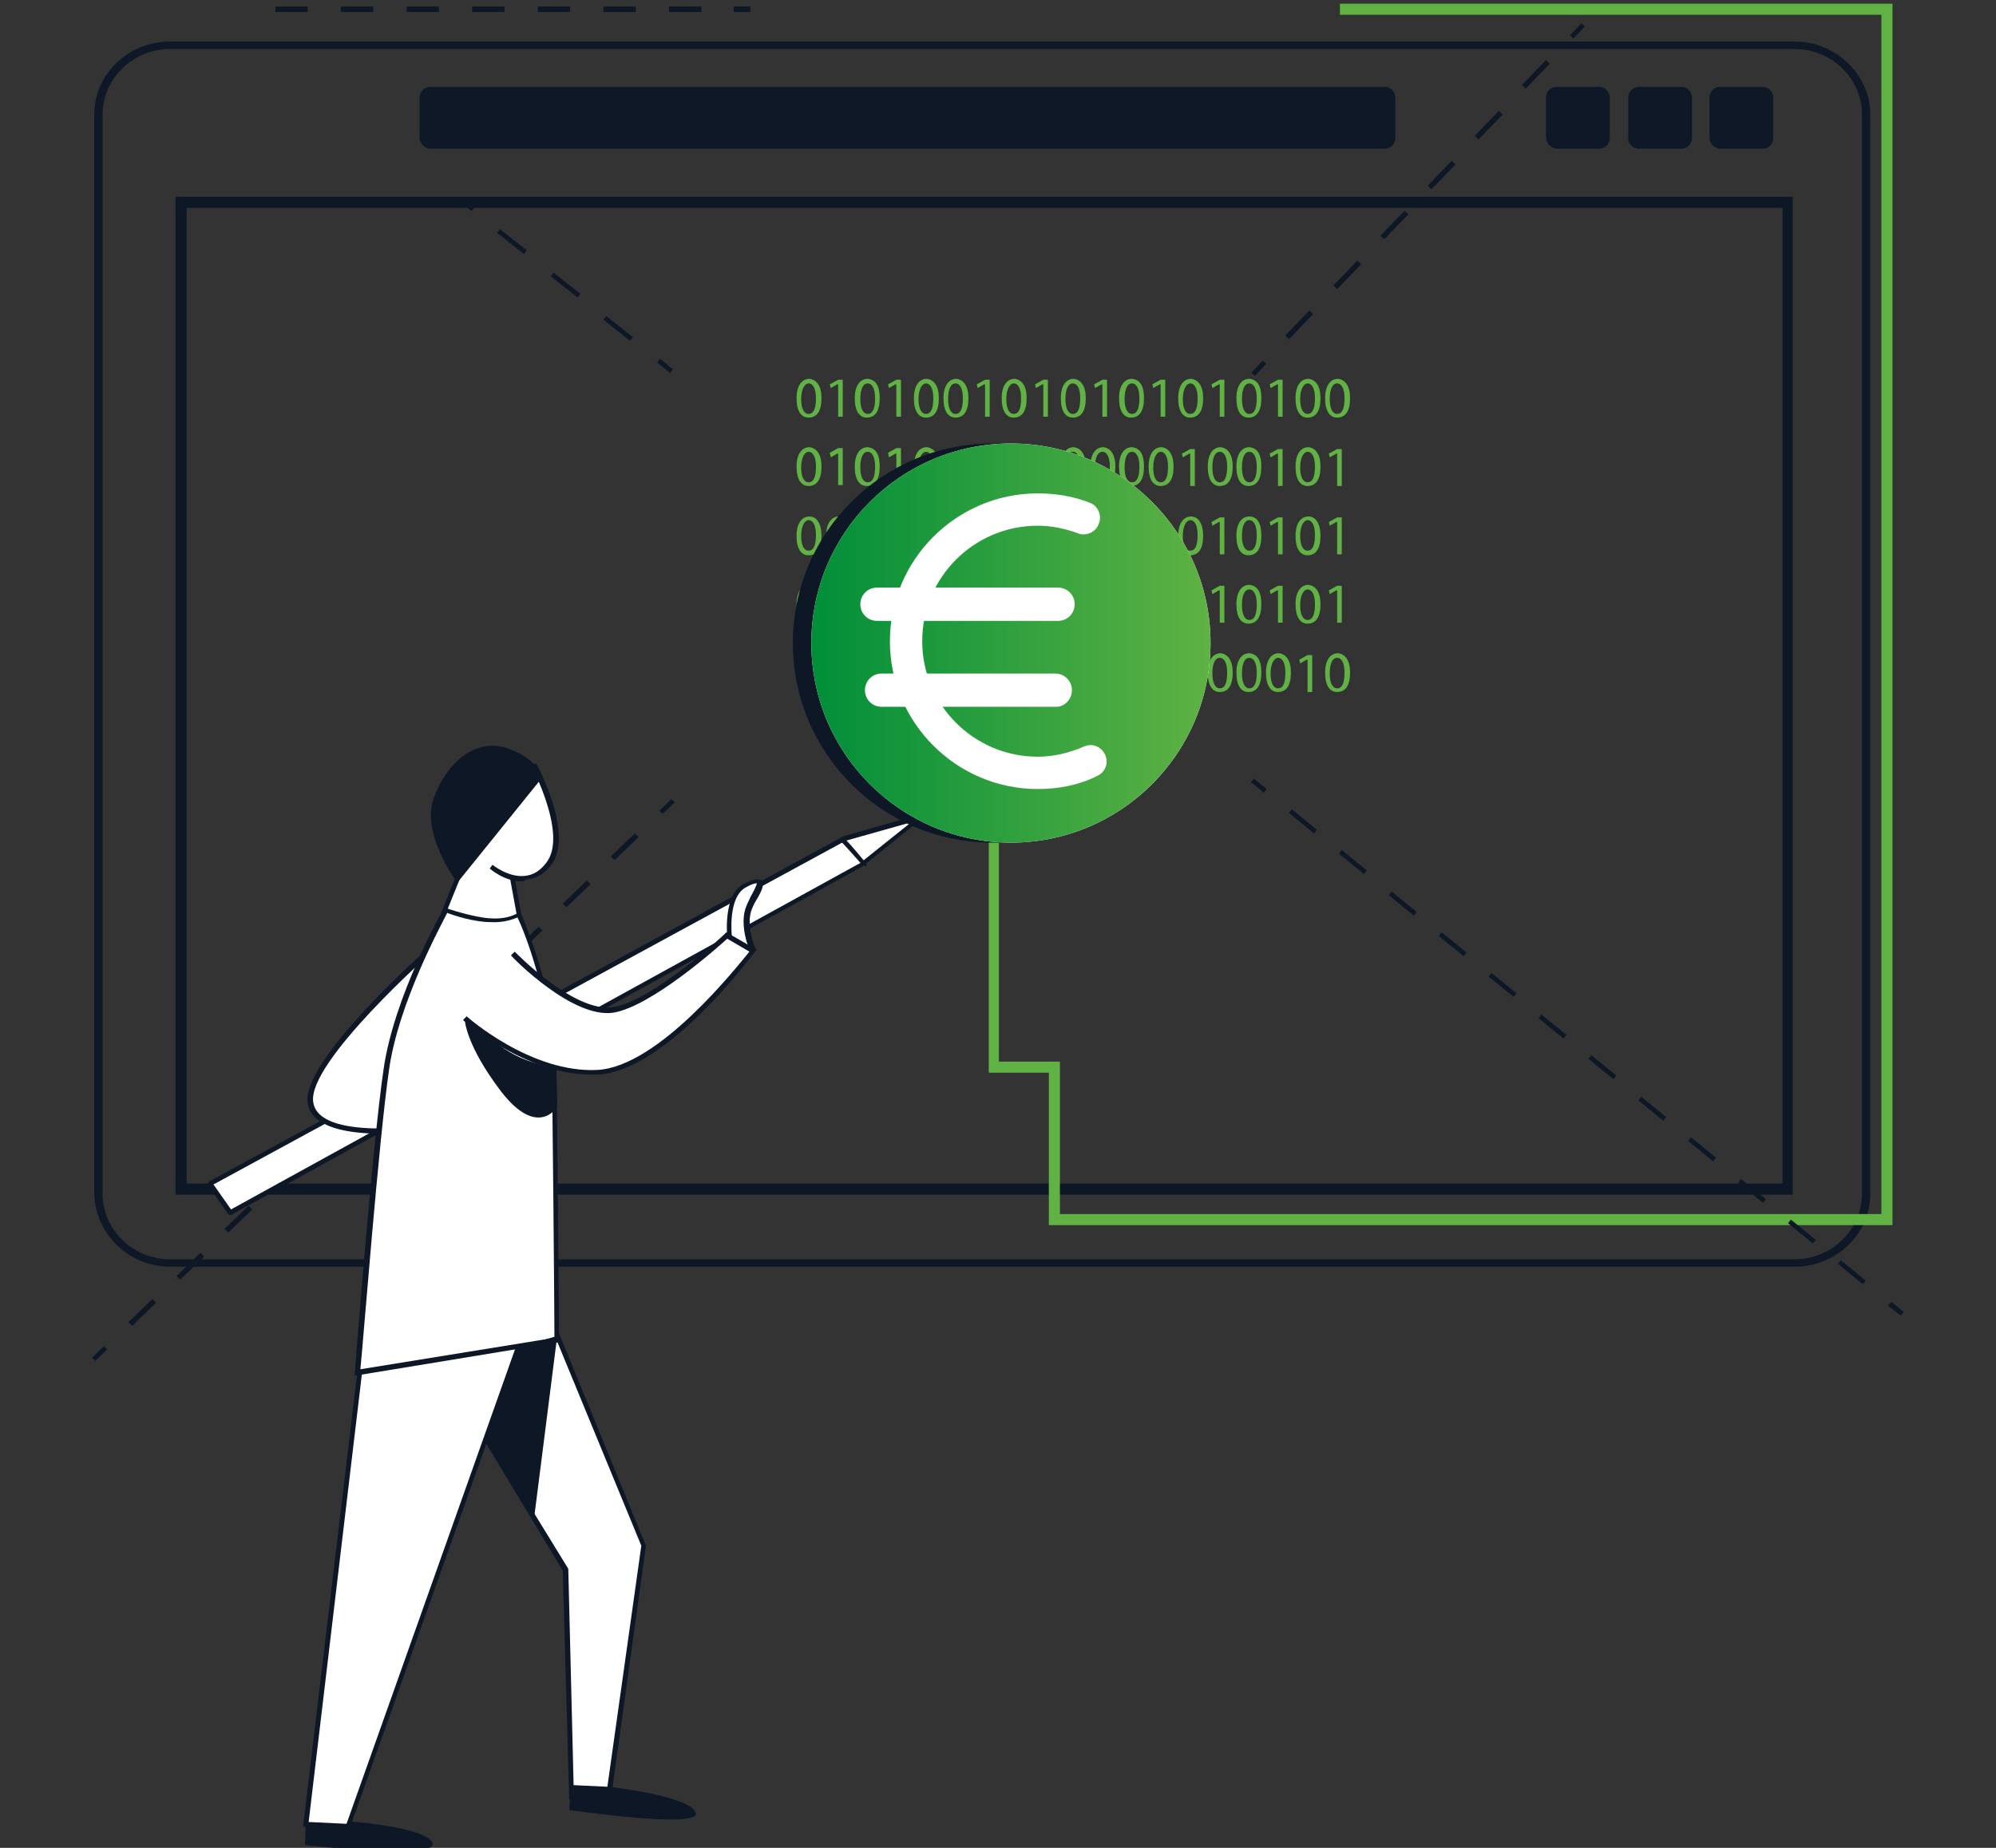 <?xml version="1.0" encoding="utf-8"?>
<!-- Generator: Adobe Illustrator 25.2.3, SVG Export Plug-In . SVG Version: 6.00 Build 0)  -->
<svg version="1.1" id="Warstwa_1" xmlns="http://www.w3.org/2000/svg" xmlns:xlink="http://www.w3.org/1999/xlink" x="0px" y="0px"
	 viewBox="0 0 216 200" style="enable-background:new 0 0 216 200;" xml:space="preserve">
<rect x="0" y="0" width="216" height="200" fill="#333333" stroke="none"/>
<style type="text/css">
	.st0{fill:#0D1726;}
	.st1{fill:none;}
	.st2{fill:#0E1826;}
	.st3{fill:#5FB243;}
	.st4{fill:#FFFFFF;}
	.st5{fill:#0D1726;stroke:#FFFFFF;stroke-width:1.25;stroke-miterlimit:10;}
	.st6{fill:url(#SVGID_1_);}
</style>
<g>
	
		<rect x="9.9" y="146.2" transform="matrix(0.72 -0.694 0.694 0.72 -98.629 48.545)" class="st0" width="1.8" height="0.5"/>
	<path class="st0" d="M14.3,143.5l-0.4-0.4l2.6-2.5l0.4,0.4L14.3,143.5z M19.5,138.5l-0.4-0.4l2.6-2.5l0.4,0.4L19.5,138.5z
		 M24.7,133.4l-0.4-0.4l2.6-2.5l0.4,0.4L24.7,133.4z M29.9,128.4l-0.4-0.4l2.6-2.5l0.4,0.4L29.9,128.4z M35.2,123.4l-0.4-0.4
		l2.6-2.5l0.4,0.4L35.2,123.4z M40.4,118.3l-0.4-0.4l2.6-2.5l0.4,0.4L40.4,118.3z M45.6,113.3l-0.4-0.4l2.6-2.5l0.4,0.4L45.6,113.3z
		 M50.9,108.2l-0.4-0.4l2.6-2.5l0.4,0.4L50.9,108.2z M56.1,103.2l-0.4-0.4l2.6-2.5l0.4,0.4L56.1,103.2z M61.3,98.2l-0.4-0.4l2.6-2.5
		l0.4,0.4L61.3,98.2z M66.5,93.1l-0.4-0.4l2.6-2.5l0.4,0.4L66.5,93.1z"/>
	<rect x="71.3" y="87" transform="matrix(0.72 -0.694 0.694 0.72 -40.349 74.579)" class="st0" width="1.8" height="0.5"/>
</g>
<g>
	<rect x="169.8" y="3.1" transform="matrix(0.687 -0.727 0.727 0.687 51.002 125.142)" class="st0" width="1.8" height="0.5"/>
	<path class="st0" d="M139.5,36.7l-0.4-0.4l2.6-2.7l0.4,0.4L139.5,36.7z M144.7,31.3l-0.4-0.4l2.6-2.7l0.4,0.4L144.7,31.3z
		 M149.8,25.9l-0.4-0.4l2.6-2.7l0.4,0.4L149.8,25.9z M154.9,20.5l-0.4-0.4l2.6-2.7l0.4,0.4L154.9,20.5z M160,15.1l-0.4-0.4l2.6-2.7
		l0.4,0.4L160,15.1z M165.1,9.6l-0.4-0.4l2.6-2.7l0.4,0.4L165.1,9.6z"/>
	<rect x="135.3" y="39.6" transform="matrix(0.687 -0.727 0.727 0.687 13.68 111.502)" class="st0" width="1.8" height="0.5"/>
</g>
<g>
	<g>
		<path class="st1" d="M18.3,136.7h176c4.2,0,7.6-3.4,7.6-7.6V12.5c0-4.2-3.4-7.6-7.6-7.6h-176c-4.2,0-7.6,3.4-7.6,7.6v116.6
			C10.7,133.3,14.1,136.7,18.3,136.7z"/>
		<path class="st2" d="M18.4,137.1h175.8c4.5,0,8.2-3.5,8.2-7.9V12.4c0-4.3-3.7-7.9-8.2-7.9H18.4c-4.5,0-8.2,3.5-8.2,7.9v116.8
			C10.3,133.5,13.9,137.1,18.4,137.1z M194.2,5.3c4,0,7.3,3.2,7.3,7.1v116.8c0,3.9-3.3,7.1-7.3,7.1H18.4c-4,0-7.3-3.2-7.3-7.1V12.4
			c0-3.9,3.3-7.1,7.3-7.1H194.2z"/>
	</g>
	<path class="st2" d="M186.2,16.1h4.5c0.7,0,1.2-0.5,1.2-1.2v-4.3c0-0.7-0.5-1.2-1.2-1.2h-4.5c-0.7,0-1.2,0.5-1.2,1.2v4.3
		C185,15.5,185.5,16.1,186.2,16.1z"/>
	<path class="st2" d="M177.4,16.1h4.5c0.7,0,1.2-0.5,1.2-1.2v-4.3c0-0.7-0.5-1.2-1.2-1.2h-4.5c-0.7,0-1.2,0.5-1.2,1.2v4.3
		C176.1,15.5,176.7,16.1,177.4,16.1z"/>
	<path class="st2" d="M168.5,16.1h4.5c0.7,0,1.2-0.5,1.2-1.2v-4.3c0-0.7-0.5-1.2-1.2-1.2h-4.5c-0.7,0-1.2,0.5-1.2,1.2v4.3
		C167.3,15.5,167.9,16.1,168.5,16.1z"/>
	<path class="st2" d="M46.6,16.1h103.2c0.7,0,1.2-0.5,1.2-1.2v-4.3c0-0.7-0.5-1.2-1.2-1.2H46.6c-0.7,0-1.2,0.5-1.2,1.2v4.3
		C45.4,15.5,46,16.1,46.6,16.1z"/>
	<path class="st0" d="M194,129.3H19V21.3h175V129.3z M20.2,128.1h172.7V22.5H20.2V128.1z"/>
	<polygon class="st3" points="204.8,132.6 113.5,132.6 113.5,116.1 107,116.1 107,88.9 98.4,88.9 98.4,87.7 108.1,87.7 108.1,114.9 
		114.7,114.9 114.7,131.4 203.6,131.4 203.6,1.6 145,1.6 145,0.4 204.8,0.4 	"/>
</g>
<g>
	<g>
		<polyline class="st4" points="57.9,138.8 69.6,167.3 65.9,194.6 61.8,194.6 61.2,169.9 50.8,152.8 		"/>
		<polygon class="st0" points="66.1,194.8 61.6,194.8 60.9,170 50.6,152.9 51,152.7 61.5,169.8 61.5,169.9 62.1,194.3 65.6,194.3 
			69.4,167.3 57.7,138.9 58.2,138.7 69.9,167.3 69.9,167.3 		"/>
	</g>
	<g>
		<polygon class="st4" points="22.7,128.1 91.4,90.7 99.7,88.3 93.2,93.6 24.9,131.3 		"/>
		<path class="st0" d="M24.9,131.5c-0.1,0-0.2,0-0.2-0.1l-2.2-3.1c0-0.1-0.1-0.1,0-0.2c0-0.1,0.1-0.1,0.1-0.2l68.7-37.4l8.4-2.4
			c0.1,0,0.3,0,0.3,0.1c0.1,0.1,0,0.3-0.1,0.3l-6.6,5.3L25,131.5C25,131.5,24.9,131.5,24.9,131.5z M23.1,128.2l1.9,2.7l68.1-37.5
			l5.5-4.4l-7.1,2L23.1,128.2z"/>
	</g>
	<g>
		<path class="st4" d="M46.7,102.7c0,0-13.8,12.1-13.1,16.6c0.7,4.5,12.6,2.7,12.6,2.7"/>
		<path class="st0" d="M41.2,122.7c-3.4,0-7.5-0.6-7.9-3.3c-0.7-4.6,12.6-16.4,13.2-16.9l0.4,0.4c-0.1,0.1-13.7,12.1-13,16.4
			c0.6,4.2,12.2,2.5,12.3,2.5l0.1,0.5C46,122.3,43.8,122.7,41.2,122.7z"/>
	</g>
	<polygon class="st4" points="49.4,89.8 49.3,95.7 47.7,99.5 56.7,101.3 54.8,91.2 57.7,85.5 	"/>
	<path class="st0" d="M33.1,197l-0.1,2.7c0,0,14.4,1.6,13.8-0.2c-0.6-1.8-9.4-2.4-9.4-2.4"/>
	<g>
		<polyline class="st4" points="59.5,136.1 37.7,197.7 33.1,197.5 40.7,134.1 		"/>
		<polygon class="st0" points="37.8,198 32.8,197.7 40.4,134 40.9,134.1 33.4,197.2 37.5,197.4 59.3,136 59.8,136.1 		"/>
	</g>
	<g>
		<path class="st4" d="M57.7,82.8c0,0,4.2,7.6,1.6,10.8s-6.2,0.2-6.2,0.2"/>
		<path class="st0" d="M56.5,95.4c-1.9,0-3.4-1.3-3.5-1.4l0.3-0.4c0,0,1.7,1.4,3.5,1.2c0.9-0.1,1.6-0.5,2.3-1.4
			c2.4-3-1.6-10.5-1.6-10.5l0.5-0.3c0.2,0.3,4.2,7.8,1.6,11.1c-0.7,0.9-1.6,1.4-2.7,1.5C56.7,95.4,56.6,95.4,56.5,95.4z"/>
	</g>
	<g>
		<path class="st4" d="M56.2,99c0,0,3.6,7.8,3.8,16.3c0.1,3.4,0.3,29.8,0.3,29.8l-21.6,3.5c0,0,1.9-24.6,3.1-32.8
			c1.1-7.9,6.4-17.3,6.4-17.3s2.9,1,4.9,1.1S56.2,99,56.2,99l-0.8-3.9"/>
		<path class="st0" d="M38.4,148.9l0-0.3c0-0.2,1.9-24.7,3.1-32.8c1.1-7.9,6.4-17.3,6.5-17.4l0.1-0.2l0.2,0.1c0,0,2.9,1,4.8,1.1
			c1.5,0.1,2.4-0.3,2.8-0.5l-0.7-3.8l0.5-0.1l0.7,3.9c0.2,0.5,3.6,8.2,3.8,16.4c0.1,3.4,0.3,29.5,0.3,29.8l0,0.2l-0.2,0L38.4,148.9z
			 M48.4,98.8c-0.7,1.4-5.3,9.8-6.3,17c-1.1,7.5-2.8,29.5-3.1,32.4l21-3.4c0-2.6-0.2-26.3-0.3-29.6c-0.2-7.5-3-14.5-3.7-15.9
			c-0.5,0.2-1.5,0.6-3,0.5C51.4,99.8,49.1,99.1,48.4,98.8z"/>
	</g>
	<path class="st0" d="M49.4,95.4c0,0-3.8-5.1-2.5-8.9s4.6-6.9,8.3-5.4c3.7,1.4,3.2,3.4,3.2,3.4l-8.8,10.9"/>
	
		<rect x="46.3" y="96.2" transform="matrix(0.375 -0.927 0.927 0.375 -58.841 105.734)" class="st0" width="5.2" height="0.5"/>
	<path class="st0" d="M50.3,110.4c0,0,0.1,2.7,3.9,7.7c4,5.2,6.1,1.7,6.1,1.7l-0.1-4.4c0,0-3,0.1-6.2-2.3
		C50.8,110.9,50.3,110.4,50.3,110.4z"/>
	<g>
		<path class="st4" d="M78.8,101.5c0,0-0.5-4.6,1.8-5.7c2.8-1.4,1,1,0.4,2.4c-0.9,1.9,0.4,4.8,0.4,4.8"/>
		<path class="st0" d="M81.2,103c-0.1-0.1-1.3-3-0.4-5c0.1-0.3,0.3-0.6,0.4-0.9c0.3-0.5,0.7-1.3,0.7-1.5c0,0,0,0,0,0
			c-0.1,0-0.4,0-1.1,0.4c-2.1,1-1.6,5.3-1.6,5.4l-0.5,0.1c0-0.2-0.5-4.8,1.9-5.9c1-0.5,1.5-0.5,1.8-0.3c0.4,0.4,0,1.2-0.6,2.2
			c-0.2,0.3-0.3,0.6-0.4,0.8c-0.8,1.8,0.4,4.5,0.4,4.5L81.2,103z"/>
	</g>
	<g>
		<path class="st4" d="M55.4,103.3c0,0,6.6,6.8,10.9,6.1c4.3-0.7,12.3-8,12.3-8l2.8,1.6c0,0-9.4,12.7-16.7,13.1s-14.4-5.8-14.4-5.8"
			/>
		<path class="st0" d="M63.9,116.3c-7.1,0-13.8-5.9-13.8-5.9l0.4-0.4c0.1,0.1,7,6.2,14.2,5.8c6.6-0.4,15-11.1,16.4-12.8l-2.4-1.4
			c-1.1,1-8.2,7.3-12.3,8c-4.4,0.7-10.9-5.9-11.1-6.2l0.4-0.4c0.1,0.1,6.5,6.7,10.7,6c4.2-0.7,12.1-7.9,12.1-8l0.1-0.1l3.3,1.9
			l-0.2,0.2c-0.4,0.5-9.5,12.8-16.9,13.3C64.4,116.3,64.2,116.3,63.9,116.3z"/>
	</g>
	<polygon class="st0" points="60.3,144.6 57.8,164.3 52.6,155.8 56.1,145.8 	"/>
	<path class="st5" d="M58.6,95"/>
	<path class="st0" d="M93.5,93.7c-0.1,0-0.2,0-0.2-0.1c-1-1.1-2.1-2.4-2.3-2.5c-0.1-0.1-0.2-0.2-0.1-0.3c0.1-0.1,0.2-0.2,0.4-0.1
		c0.2,0.1,1,1,2.4,2.7c0.1,0.1,0.1,0.3,0,0.4C93.6,93.7,93.5,93.7,93.5,93.7z"/>
	<path class="st0" d="M66,193.4c0,0,8.7,1,9.3,2.8c0.6,1.8-13.7-0.3-13.7-0.3l0.2-2.7"/>
</g>
<path class="st0" d="M81.2,1.3h-1.8V0.7h1.8V1.3z M75.9,1.3h-3.5V0.7h3.5V1.3z M68.8,1.3h-3.5V0.7h3.5V1.3z M61.7,1.3h-3.5V0.7h3.5
	V1.3z M54.6,1.3h-3.5V0.7h3.5V1.3z M47.5,1.3H44V0.7h3.5V1.3z M40.4,1.3h-3.5V0.7h3.5V1.3z M33.3,1.3h-3.5V0.7h3.5V1.3z"/>
<g>
	<path class="st3" d="M88.9,43.1c0,1.4-0.5,2.1-1.4,2.1c-0.8,0-1.3-0.7-1.3-2.1c0-1.4,0.6-2.1,1.4-2.1
		C88.4,41.1,88.9,41.8,88.9,43.1z M86.7,43.2c0,1,0.3,1.6,0.8,1.6c0.6,0,0.8-0.7,0.8-1.7c0-1-0.3-1.6-0.8-1.6
		C87.1,41.5,86.7,42.1,86.7,43.2z"/>
	<path class="st3" d="M90.6,41.6L90.6,41.6L89.9,42l-0.1-0.4l0.9-0.5h0.5v4h-0.5V41.6z"/>
	<path class="st3" d="M95.2,43.1c0,1.4-0.5,2.1-1.4,2.1c-0.8,0-1.3-0.7-1.3-2.1c0-1.4,0.6-2.1,1.4-2.1
		C94.8,41.1,95.2,41.8,95.2,43.1z M93.1,43.2c0,1,0.3,1.6,0.8,1.6c0.6,0,0.8-0.7,0.8-1.7c0-1-0.3-1.6-0.8-1.6
		C93.4,41.5,93.1,42.1,93.1,43.2z"/>
	<path class="st3" d="M96.9,41.6L96.9,41.6L96.2,42l-0.1-0.4l0.9-0.5h0.5v4h-0.5V41.6z"/>
	<path class="st3" d="M101.6,43.1c0,1.4-0.5,2.1-1.4,2.1c-0.8,0-1.3-0.7-1.3-2.1c0-1.4,0.6-2.1,1.4-2.1
		C101.1,41.1,101.6,41.8,101.6,43.1z M99.4,43.2c0,1,0.3,1.6,0.8,1.6c0.6,0,0.8-0.7,0.8-1.7c0-1-0.3-1.6-0.8-1.6
		C99.8,41.5,99.4,42.1,99.4,43.2z"/>
	<path class="st3" d="M104.8,43.1c0,1.4-0.5,2.1-1.4,2.1c-0.8,0-1.3-0.7-1.3-2.1c0-1.4,0.6-2.1,1.4-2.1
		C104.3,41.1,104.8,41.8,104.8,43.1z M102.6,43.2c0,1,0.3,1.6,0.8,1.6c0.6,0,0.8-0.7,0.8-1.7c0-1-0.3-1.6-0.8-1.6
		C102.9,41.5,102.6,42.1,102.6,43.2z"/>
	<path class="st3" d="M106.5,41.6L106.5,41.6l-0.7,0.4l-0.1-0.4l0.9-0.5h0.5v4h-0.5V41.6z"/>
	<path class="st3" d="M111.1,43.1c0,1.4-0.5,2.1-1.4,2.1c-0.8,0-1.3-0.7-1.3-2.1c0-1.4,0.6-2.1,1.4-2.1
		C110.6,41.1,111.1,41.8,111.1,43.1z M108.9,43.2c0,1,0.3,1.6,0.8,1.6c0.6,0,0.8-0.7,0.8-1.7c0-1-0.3-1.6-0.8-1.6
		C109.3,41.5,108.9,42.1,108.9,43.2z"/>
	<path class="st3" d="M112.8,41.6L112.8,41.6l-0.7,0.4l-0.1-0.4l0.9-0.5h0.5v4h-0.5V41.6z"/>
	<path class="st3" d="M117.5,43.1c0,1.4-0.5,2.1-1.4,2.1c-0.8,0-1.3-0.7-1.3-2.1c0-1.4,0.6-2.1,1.4-2.1
		C117,41.1,117.5,41.8,117.5,43.1z M115.3,43.2c0,1,0.3,1.6,0.8,1.6c0.6,0,0.8-0.7,0.8-1.7c0-1-0.3-1.6-0.8-1.6
		C115.6,41.5,115.3,42.1,115.3,43.2z"/>
	<path class="st3" d="M119.2,41.6L119.2,41.6l-0.7,0.4l-0.1-0.4l0.9-0.5h0.5v4h-0.5V41.6z"/>
	<path class="st3" d="M123.8,43.1c0,1.4-0.5,2.1-1.4,2.1c-0.8,0-1.3-0.7-1.3-2.1c0-1.4,0.6-2.1,1.4-2.1
		C123.4,41.1,123.8,41.8,123.8,43.1z M121.7,43.2c0,1,0.3,1.6,0.8,1.6c0.6,0,0.8-0.7,0.8-1.7c0-1-0.3-1.6-0.8-1.6
		C122,41.5,121.7,42.1,121.7,43.2z"/>
	<path class="st3" d="M125.5,41.6L125.5,41.6l-0.7,0.4l-0.1-0.4l0.9-0.5h0.5v4h-0.5V41.6z"/>
	<path class="st3" d="M130.2,43.1c0,1.4-0.5,2.1-1.4,2.1c-0.8,0-1.3-0.7-1.3-2.1c0-1.4,0.6-2.1,1.4-2.1
		C129.7,41.1,130.2,41.8,130.2,43.1z M128,43.2c0,1,0.3,1.6,0.8,1.6c0.6,0,0.8-0.7,0.8-1.7c0-1-0.3-1.6-0.8-1.6
		C128.4,41.5,128,42.1,128,43.2z"/>
	<path class="st3" d="M131.9,41.6L131.9,41.6l-0.7,0.4l-0.1-0.4l0.9-0.5h0.5v4h-0.5V41.6z"/>
	<path class="st3" d="M136.5,43.1c0,1.4-0.5,2.1-1.4,2.1c-0.8,0-1.3-0.7-1.3-2.1c0-1.4,0.6-2.1,1.4-2.1
		C136.1,41.1,136.5,41.8,136.5,43.1z M134.4,43.2c0,1,0.3,1.6,0.8,1.6c0.6,0,0.8-0.7,0.8-1.7c0-1-0.3-1.6-0.8-1.6
		C134.7,41.5,134.4,42.1,134.4,43.2z"/>
	<path class="st3" d="M138.2,41.6L138.2,41.6l-0.7,0.4l-0.1-0.4l0.9-0.5h0.5v4h-0.5V41.6z"/>
	<path class="st3" d="M142.9,43.1c0,1.4-0.5,2.1-1.4,2.1c-0.8,0-1.3-0.7-1.3-2.1c0-1.4,0.6-2.1,1.4-2.1
		C142.4,41.1,142.9,41.8,142.9,43.1z M140.7,43.2c0,1,0.3,1.6,0.8,1.6c0.6,0,0.8-0.7,0.8-1.7c0-1-0.3-1.6-0.8-1.6
		C141.1,41.5,140.7,42.1,140.7,43.2z"/>
	<path class="st3" d="M146.1,43.1c0,1.4-0.5,2.1-1.4,2.1c-0.8,0-1.3-0.7-1.3-2.1c0-1.4,0.6-2.1,1.4-2.1
		C145.6,41.1,146.1,41.8,146.1,43.1z M143.9,43.2c0,1,0.3,1.6,0.8,1.6c0.6,0,0.8-0.7,0.8-1.7c0-1-0.3-1.6-0.8-1.6
		C144.2,41.5,143.9,42.1,143.9,43.2z"/>
	<path class="st3" d="M88.9,50.5c0,1.4-0.5,2.1-1.4,2.1c-0.8,0-1.3-0.7-1.3-2.1c0-1.4,0.6-2.1,1.4-2.1
		C88.4,48.5,88.9,49.2,88.9,50.5z M86.7,50.6c0,1,0.3,1.6,0.8,1.6c0.6,0,0.8-0.7,0.8-1.7c0-1-0.3-1.6-0.8-1.6
		C87.1,48.9,86.7,49.5,86.7,50.6z"/>
	<path class="st3" d="M90.6,49.1L90.6,49.1l-0.7,0.4L89.8,49l0.9-0.5h0.5v4h-0.5V49.1z"/>
	<path class="st3" d="M95.2,50.5c0,1.4-0.5,2.1-1.4,2.1c-0.8,0-1.3-0.7-1.3-2.1c0-1.4,0.6-2.1,1.4-2.1
		C94.8,48.5,95.2,49.2,95.2,50.5z M93.1,50.6c0,1,0.3,1.6,0.8,1.6c0.6,0,0.8-0.7,0.8-1.7c0-1-0.3-1.6-0.8-1.6
		C93.4,48.9,93.1,49.5,93.1,50.6z"/>
	<path class="st3" d="M96.9,49.1L96.9,49.1l-0.7,0.4L96.1,49l0.9-0.5h0.5v4h-0.5V49.1z"/>
	<path class="st3" d="M101.6,50.5c0,1.4-0.5,2.1-1.4,2.1c-0.8,0-1.3-0.7-1.3-2.1c0-1.4,0.6-2.1,1.4-2.1
		C101.1,48.5,101.6,49.2,101.6,50.5z M99.4,50.6c0,1,0.3,1.6,0.8,1.6c0.6,0,0.8-0.7,0.8-1.7c0-1-0.3-1.6-0.8-1.6
		C99.8,48.9,99.4,49.5,99.4,50.6z"/>
	<path class="st3" d="M103.3,49.1L103.3,49.1l-0.7,0.4l-0.1-0.4l0.9-0.5h0.5v4h-0.5V49.1z"/>
	<path class="st3" d="M108,50.5c0,1.4-0.5,2.1-1.4,2.1c-0.8,0-1.3-0.7-1.3-2.1c0-1.4,0.6-2.1,1.4-2.1C107.5,48.5,108,49.2,108,50.5z
		 M105.8,50.6c0,1,0.3,1.6,0.8,1.6c0.6,0,0.8-0.7,0.8-1.7c0-1-0.3-1.6-0.8-1.6C106.1,48.9,105.8,49.5,105.8,50.6z"/>
	<path class="st3" d="M109.6,49.1L109.6,49.1l-0.7,0.4l-0.1-0.4l0.9-0.5h0.5v4h-0.5V49.1z"/>
	<path class="st3" d="M114.3,50.5c0,1.4-0.5,2.1-1.4,2.1c-0.8,0-1.3-0.7-1.3-2.1c0-1.4,0.6-2.1,1.4-2.1
		C113.8,48.5,114.3,49.2,114.3,50.5z M112.1,50.6c0,1,0.3,1.6,0.8,1.6c0.6,0,0.8-0.7,0.8-1.7c0-1-0.3-1.6-0.8-1.6
		C112.5,48.9,112.1,49.5,112.1,50.6z"/>
	<path class="st3" d="M117.5,50.5c0,1.4-0.5,2.1-1.4,2.1c-0.8,0-1.3-0.7-1.3-2.1c0-1.4,0.6-2.1,1.4-2.1
		C117,48.5,117.5,49.2,117.5,50.5z M115.3,50.6c0,1,0.3,1.6,0.8,1.6c0.6,0,0.8-0.7,0.8-1.7c0-1-0.3-1.6-0.8-1.6
		C115.6,48.9,115.3,49.5,115.3,50.6z"/>
	<path class="st3" d="M120.7,50.5c0,1.4-0.5,2.1-1.4,2.1c-0.8,0-1.3-0.7-1.3-2.1c0-1.4,0.6-2.1,1.4-2.1
		C120.2,48.5,120.7,49.2,120.7,50.5z M118.5,50.6c0,1,0.3,1.6,0.8,1.6c0.6,0,0.8-0.7,0.8-1.7c0-1-0.3-1.6-0.8-1.6
		C118.8,48.9,118.5,49.5,118.5,50.6z"/>
	<path class="st3" d="M123.8,50.5c0,1.4-0.5,2.1-1.4,2.1c-0.8,0-1.3-0.7-1.3-2.1c0-1.4,0.6-2.1,1.4-2.1
		C123.4,48.5,123.8,49.2,123.8,50.5z M121.7,50.6c0,1,0.3,1.6,0.8,1.6c0.6,0,0.8-0.7,0.8-1.7c0-1-0.3-1.6-0.8-1.6
		C122,48.9,121.7,49.5,121.7,50.6z"/>
	<path class="st3" d="M127,50.5c0,1.4-0.5,2.1-1.4,2.1c-0.8,0-1.3-0.7-1.3-2.1c0-1.4,0.6-2.1,1.4-2.1C126.5,48.5,127,49.2,127,50.5z
		 M124.8,50.6c0,1,0.3,1.6,0.8,1.6c0.6,0,0.8-0.7,0.8-1.7c0-1-0.3-1.6-0.8-1.6C125.2,48.9,124.8,49.5,124.8,50.6z"/>
	<path class="st3" d="M128.7,49.1L128.7,49.1l-0.7,0.4l-0.1-0.4l0.9-0.5h0.5v4h-0.5V49.1z"/>
	<path class="st3" d="M133.4,50.5c0,1.4-0.5,2.1-1.4,2.1c-0.8,0-1.3-0.7-1.3-2.1c0-1.4,0.6-2.1,1.4-2.1
		C132.9,48.5,133.4,49.2,133.4,50.5z M131.2,50.6c0,1,0.3,1.6,0.8,1.6c0.6,0,0.8-0.7,0.8-1.7c0-1-0.3-1.6-0.8-1.6
		C131.5,48.9,131.2,49.5,131.2,50.6z"/>
	<path class="st3" d="M136.5,50.5c0,1.4-0.5,2.1-1.4,2.1c-0.8,0-1.3-0.7-1.3-2.1c0-1.4,0.6-2.1,1.4-2.1
		C136.1,48.5,136.5,49.2,136.5,50.5z M134.4,50.6c0,1,0.3,1.6,0.8,1.6c0.6,0,0.8-0.7,0.8-1.7c0-1-0.3-1.6-0.8-1.6
		C134.7,48.9,134.4,49.5,134.4,50.6z"/>
	<path class="st3" d="M138.2,49.1L138.2,49.1l-0.7,0.4l-0.1-0.4l0.9-0.5h0.5v4h-0.5V49.1z"/>
	<path class="st3" d="M142.9,50.5c0,1.4-0.5,2.1-1.4,2.1c-0.8,0-1.3-0.7-1.3-2.1c0-1.4,0.6-2.1,1.4-2.1
		C142.4,48.5,142.9,49.2,142.9,50.5z M140.7,50.6c0,1,0.3,1.6,0.8,1.6c0.6,0,0.8-0.7,0.8-1.7c0-1-0.3-1.6-0.8-1.6
		C141.1,48.9,140.7,49.5,140.7,50.6z"/>
	<path class="st3" d="M144.6,49.1L144.6,49.1l-0.7,0.4l-0.1-0.4l0.9-0.5h0.5v4h-0.5V49.1z"/>
	<path class="st3" d="M88.9,58c0,1.4-0.5,2.1-1.4,2.1c-0.8,0-1.3-0.7-1.3-2.1c0-1.4,0.6-2.1,1.4-2.1C88.4,55.9,88.9,56.7,88.9,58z
		 M86.7,58c0,1,0.3,1.6,0.8,1.6c0.6,0,0.8-0.7,0.8-1.7c0-1-0.3-1.6-0.8-1.6C87.1,56.3,86.7,56.9,86.7,58z"/>
	<path class="st3" d="M92.1,58c0,1.4-0.5,2.1-1.4,2.1c-0.8,0-1.3-0.7-1.3-2.1c0-1.4,0.6-2.1,1.4-2.1C91.6,55.9,92.1,56.7,92.1,58z
		 M89.9,58c0,1,0.3,1.6,0.8,1.6c0.6,0,0.8-0.7,0.8-1.7c0-1-0.3-1.6-0.8-1.6C90.2,56.3,89.9,56.9,89.9,58z"/>
	<path class="st3" d="M93.8,56.5L93.8,56.5L93,56.9l-0.1-0.4l0.9-0.5h0.5v4h-0.5V56.5z"/>
	<path class="st3" d="M98.4,58c0,1.4-0.5,2.1-1.4,2.1c-0.8,0-1.3-0.7-1.3-2.1c0-1.4,0.6-2.1,1.4-2.1C97.9,55.9,98.4,56.7,98.4,58z
		 M96.2,58c0,1,0.3,1.6,0.8,1.6c0.6,0,0.8-0.7,0.8-1.7c0-1-0.3-1.6-0.8-1.6C96.6,56.3,96.2,56.9,96.2,58z"/>
	<path class="st3" d="M100.1,56.5L100.1,56.5l-0.7,0.4l-0.1-0.4l0.9-0.5h0.5v4h-0.5V56.5z"/>
	<path class="st3" d="M103.3,56.5L103.3,56.5l-0.7,0.4l-0.1-0.4l0.9-0.5h0.5v4h-0.5V56.5z"/>
	<path class="st3" d="M108,58c0,1.4-0.5,2.1-1.4,2.1c-0.8,0-1.3-0.7-1.3-2.1c0-1.4,0.6-2.1,1.4-2.1C107.5,55.9,108,56.7,108,58z
		 M105.8,58c0,1,0.3,1.6,0.8,1.6c0.6,0,0.8-0.7,0.8-1.7c0-1-0.3-1.6-0.8-1.6C106.1,56.3,105.8,56.9,105.8,58z"/>
	<path class="st3" d="M109.6,56.5L109.6,56.5l-0.7,0.4l-0.1-0.4l0.9-0.5h0.5v4h-0.5V56.5z"/>
	<path class="st3" d="M114.3,58c0,1.4-0.5,2.1-1.4,2.1c-0.8,0-1.3-0.7-1.3-2.1c0-1.4,0.6-2.1,1.4-2.1
		C113.8,55.9,114.3,56.7,114.3,58z M112.1,58c0,1,0.3,1.6,0.8,1.6c0.6,0,0.8-0.7,0.8-1.7c0-1-0.3-1.6-0.8-1.6
		C112.5,56.3,112.1,56.9,112.1,58z"/>
	<path class="st3" d="M116,56.5L116,56.5l-0.7,0.4l-0.1-0.4l0.9-0.5h0.5v4H116V56.5z"/>
	<path class="st3" d="M120.7,58c0,1.4-0.5,2.1-1.4,2.1c-0.8,0-1.3-0.7-1.3-2.1c0-1.4,0.6-2.1,1.4-2.1
		C120.2,55.9,120.7,56.7,120.7,58z M118.5,58c0,1,0.3,1.6,0.8,1.6c0.6,0,0.8-0.7,0.8-1.7c0-1-0.3-1.6-0.8-1.6
		C118.8,56.3,118.5,56.9,118.5,58z"/>
	<path class="st3" d="M123.8,58c0,1.4-0.5,2.1-1.4,2.1c-0.8,0-1.3-0.7-1.3-2.1c0-1.4,0.6-2.1,1.4-2.1
		C123.4,55.9,123.8,56.7,123.8,58z M121.7,58c0,1,0.3,1.6,0.8,1.6c0.6,0,0.8-0.7,0.8-1.7c0-1-0.3-1.6-0.8-1.6
		C122,56.3,121.7,56.9,121.7,58z"/>
	<path class="st3" d="M125.5,56.5L125.5,56.5l-0.7,0.4l-0.1-0.4l0.9-0.5h0.5v4h-0.5V56.5z"/>
	<path class="st3" d="M130.2,58c0,1.4-0.5,2.1-1.4,2.1c-0.8,0-1.3-0.7-1.3-2.1c0-1.4,0.6-2.1,1.4-2.1
		C129.7,55.9,130.2,56.7,130.2,58z M128,58c0,1,0.3,1.6,0.8,1.6c0.6,0,0.8-0.7,0.8-1.7c0-1-0.3-1.6-0.8-1.6
		C128.4,56.3,128,56.9,128,58z"/>
	<path class="st3" d="M131.9,56.5L131.9,56.5l-0.7,0.4l-0.1-0.4l0.9-0.5h0.5v4h-0.5V56.5z"/>
	<path class="st3" d="M136.5,58c0,1.4-0.5,2.1-1.4,2.1c-0.8,0-1.3-0.7-1.3-2.1c0-1.4,0.6-2.1,1.4-2.1
		C136.1,55.9,136.5,56.7,136.5,58z M134.4,58c0,1,0.3,1.6,0.8,1.6c0.6,0,0.8-0.7,0.8-1.7c0-1-0.3-1.6-0.8-1.6
		C134.7,56.3,134.4,56.9,134.4,58z"/>
	<path class="st3" d="M138.2,56.5L138.2,56.5l-0.7,0.4l-0.1-0.4l0.9-0.5h0.5v4h-0.5V56.5z"/>
	<path class="st3" d="M142.9,58c0,1.4-0.5,2.1-1.4,2.1c-0.8,0-1.3-0.7-1.3-2.1c0-1.4,0.6-2.1,1.4-2.1
		C142.4,55.9,142.9,56.7,142.9,58z M140.7,58c0,1,0.3,1.6,0.8,1.6c0.6,0,0.8-0.7,0.8-1.7c0-1-0.3-1.6-0.8-1.6
		C141.1,56.3,140.7,56.9,140.7,58z"/>
	<path class="st3" d="M144.6,56.5L144.6,56.5l-0.7,0.4l-0.1-0.4l0.9-0.5h0.5v4h-0.5V56.5z"/>
	<path class="st3" d="M88.9,65.4c0,1.4-0.5,2.1-1.4,2.1c-0.8,0-1.3-0.7-1.3-2.1c0-1.4,0.6-2.1,1.4-2.1
		C88.4,63.4,88.9,64.1,88.9,65.4z M86.7,65.5c0,1,0.3,1.6,0.8,1.6c0.6,0,0.8-0.7,0.8-1.7c0-1-0.3-1.6-0.8-1.6
		C87.1,63.8,86.7,64.4,86.7,65.5z"/>
	<path class="st3" d="M92.1,65.4c0,1.4-0.5,2.1-1.4,2.1c-0.8,0-1.3-0.7-1.3-2.1c0-1.4,0.6-2.1,1.4-2.1
		C91.6,63.4,92.1,64.1,92.1,65.4z M89.9,65.5c0,1,0.3,1.6,0.8,1.6c0.6,0,0.8-0.7,0.8-1.7c0-1-0.3-1.6-0.8-1.6
		C90.2,63.8,89.9,64.4,89.9,65.5z"/>
	<path class="st3" d="M95.2,65.4c0,1.4-0.5,2.1-1.4,2.1c-0.8,0-1.3-0.7-1.3-2.1c0-1.4,0.6-2.1,1.4-2.1
		C94.8,63.4,95.2,64.1,95.2,65.4z M93.1,65.5c0,1,0.3,1.6,0.8,1.6c0.6,0,0.8-0.7,0.8-1.7c0-1-0.3-1.6-0.8-1.6
		C93.4,63.8,93.1,64.4,93.1,65.5z"/>
	<path class="st3" d="M96.9,63.9L96.9,63.9l-0.7,0.4l-0.1-0.4l0.9-0.5h0.5v4h-0.5V63.9z"/>
	<path class="st3" d="M101.6,65.4c0,1.4-0.5,2.1-1.4,2.1c-0.8,0-1.3-0.7-1.3-2.1c0-1.4,0.6-2.1,1.4-2.1
		C101.1,63.4,101.6,64.1,101.6,65.4z M99.4,65.5c0,1,0.3,1.6,0.8,1.6c0.6,0,0.8-0.7,0.8-1.7c0-1-0.3-1.6-0.8-1.6
		C99.8,63.8,99.4,64.4,99.4,65.5z"/>
	<path class="st3" d="M103.3,63.9L103.3,63.9l-0.7,0.4l-0.1-0.4l0.9-0.5h0.5v4h-0.5V63.9z"/>
	<path class="st3" d="M108,65.4c0,1.4-0.5,2.1-1.4,2.1c-0.8,0-1.3-0.7-1.3-2.1c0-1.4,0.6-2.1,1.4-2.1C107.5,63.4,108,64.1,108,65.4z
		 M105.8,65.5c0,1,0.3,1.6,0.8,1.6c0.6,0,0.8-0.7,0.8-1.7c0-1-0.3-1.6-0.8-1.6C106.1,63.8,105.8,64.4,105.8,65.5z"/>
	<path class="st3" d="M111.1,65.4c0,1.4-0.5,2.1-1.4,2.1c-0.8,0-1.3-0.7-1.3-2.1c0-1.4,0.6-2.1,1.4-2.1
		C110.6,63.4,111.1,64.1,111.1,65.4z M108.9,65.5c0,1,0.3,1.6,0.8,1.6c0.6,0,0.8-0.7,0.8-1.7c0-1-0.3-1.6-0.8-1.6
		C109.3,63.8,108.9,64.4,108.9,65.5z"/>
	<path class="st3" d="M114.3,65.4c0,1.4-0.5,2.1-1.4,2.1c-0.8,0-1.3-0.7-1.3-2.1c0-1.4,0.6-2.1,1.4-2.1
		C113.8,63.4,114.3,64.1,114.3,65.4z M112.1,65.5c0,1,0.3,1.6,0.8,1.6c0.6,0,0.8-0.7,0.8-1.7c0-1-0.3-1.6-0.8-1.6
		C112.5,63.8,112.1,64.4,112.1,65.5z"/>
	<path class="st3" d="M116,63.9L116,63.9l-0.7,0.4l-0.1-0.4l0.9-0.5h0.5v4H116V63.9z"/>
	<path class="st3" d="M119.2,63.9L119.2,63.9l-0.7,0.4l-0.1-0.4l0.9-0.5h0.5v4h-0.5V63.9z"/>
	<path class="st3" d="M123.8,65.4c0,1.4-0.5,2.1-1.4,2.1c-0.8,0-1.3-0.7-1.3-2.1c0-1.4,0.6-2.1,1.4-2.1
		C123.4,63.4,123.8,64.1,123.8,65.4z M121.7,65.5c0,1,0.3,1.6,0.8,1.6c0.6,0,0.8-0.7,0.8-1.7c0-1-0.3-1.6-0.8-1.6
		C122,63.8,121.7,64.4,121.7,65.5z"/>
	<path class="st3" d="M125.5,63.9L125.5,63.9l-0.7,0.4l-0.1-0.4l0.9-0.5h0.5v4h-0.5V63.9z"/>
	<path class="st3" d="M130.2,65.4c0,1.4-0.5,2.1-1.4,2.1c-0.8,0-1.3-0.7-1.3-2.1c0-1.4,0.6-2.1,1.4-2.1
		C129.7,63.4,130.2,64.1,130.2,65.4z M128,65.5c0,1,0.3,1.6,0.8,1.6c0.6,0,0.8-0.7,0.8-1.7c0-1-0.3-1.6-0.8-1.6
		C128.4,63.8,128,64.4,128,65.5z"/>
	<path class="st3" d="M131.9,63.9L131.9,63.9l-0.7,0.4l-0.1-0.4l0.9-0.5h0.5v4h-0.5V63.9z"/>
	<path class="st3" d="M136.5,65.4c0,1.4-0.5,2.1-1.4,2.1c-0.8,0-1.3-0.7-1.3-2.1c0-1.4,0.6-2.1,1.4-2.1
		C136.1,63.4,136.5,64.1,136.5,65.4z M134.4,65.5c0,1,0.3,1.6,0.8,1.6c0.6,0,0.8-0.7,0.8-1.7c0-1-0.3-1.6-0.8-1.6
		C134.7,63.8,134.4,64.4,134.4,65.5z"/>
	<path class="st3" d="M138.2,63.9L138.2,63.9l-0.7,0.4l-0.1-0.4l0.9-0.5h0.5v4h-0.5V63.9z"/>
	<path class="st3" d="M142.9,65.4c0,1.4-0.5,2.1-1.4,2.1c-0.8,0-1.3-0.7-1.3-2.1c0-1.4,0.6-2.1,1.4-2.1
		C142.4,63.4,142.9,64.1,142.9,65.4z M140.7,65.5c0,1,0.3,1.6,0.8,1.6c0.6,0,0.8-0.7,0.8-1.7c0-1-0.3-1.6-0.8-1.6
		C141.1,63.8,140.7,64.4,140.7,65.5z"/>
	<path class="st3" d="M144.6,63.9L144.6,63.9l-0.7,0.4l-0.1-0.4l0.9-0.5h0.5v4h-0.5V63.9z"/>
	<path class="st3" d="M88.9,72.8c0,1.4-0.5,2.1-1.4,2.1c-0.8,0-1.3-0.7-1.3-2.1c0-1.4,0.6-2.1,1.4-2.1
		C88.4,70.8,88.9,71.5,88.9,72.8z M86.7,72.9c0,1,0.3,1.6,0.8,1.6c0.6,0,0.8-0.7,0.8-1.7c0-1-0.3-1.6-0.8-1.6
		C87.1,71.2,86.7,71.8,86.7,72.9z"/>
	<path class="st3" d="M90.6,71.4L90.6,71.4l-0.7,0.4l-0.1-0.4l0.9-0.5h0.5v4h-0.5V71.4z"/>
	<path class="st3" d="M95.2,72.8c0,1.4-0.5,2.1-1.4,2.1c-0.8,0-1.3-0.7-1.3-2.1c0-1.4,0.6-2.1,1.4-2.1
		C94.8,70.8,95.2,71.5,95.2,72.8z M93.1,72.9c0,1,0.3,1.6,0.8,1.6c0.6,0,0.8-0.7,0.8-1.7c0-1-0.3-1.6-0.8-1.6
		C93.4,71.2,93.1,71.8,93.1,72.9z"/>
	<path class="st3" d="M98.4,72.8c0,1.4-0.5,2.1-1.4,2.1c-0.8,0-1.3-0.7-1.3-2.1c0-1.4,0.6-2.1,1.4-2.1
		C97.9,70.8,98.4,71.5,98.4,72.8z M96.2,72.9c0,1,0.3,1.6,0.8,1.6c0.6,0,0.8-0.7,0.8-1.7c0-1-0.3-1.6-0.8-1.6
		C96.6,71.2,96.2,71.8,96.2,72.9z"/>
	<path class="st3" d="M100.1,71.4L100.1,71.4l-0.7,0.4l-0.1-0.4l0.9-0.5h0.5v4h-0.5V71.4z"/>
	<path class="st3" d="M104.8,72.8c0,1.4-0.5,2.1-1.4,2.1c-0.8,0-1.3-0.7-1.3-2.1c0-1.4,0.6-2.1,1.4-2.1
		C104.3,70.8,104.8,71.5,104.8,72.8z M102.6,72.9c0,1,0.3,1.6,0.8,1.6c0.6,0,0.8-0.7,0.8-1.7c0-1-0.3-1.6-0.8-1.6
		C102.9,71.2,102.6,71.8,102.6,72.9z"/>
	<path class="st3" d="M106.5,71.4L106.5,71.4l-0.7,0.4l-0.1-0.4l0.9-0.5h0.5v4h-0.5V71.4z"/>
	<path class="st3" d="M111.1,72.8c0,1.4-0.5,2.1-1.4,2.1c-0.8,0-1.3-0.7-1.3-2.1c0-1.4,0.6-2.1,1.4-2.1
		C110.6,70.8,111.1,71.5,111.1,72.8z M108.9,72.9c0,1,0.3,1.6,0.8,1.6c0.6,0,0.8-0.7,0.8-1.7c0-1-0.3-1.6-0.8-1.6
		C109.3,71.2,108.9,71.8,108.9,72.9z"/>
	<path class="st3" d="M112.8,71.4L112.8,71.4l-0.7,0.4l-0.1-0.4l0.9-0.5h0.5v4h-0.5V71.4z"/>
	<path class="st3" d="M117.5,72.8c0,1.4-0.5,2.1-1.4,2.1c-0.8,0-1.3-0.7-1.3-2.1c0-1.4,0.6-2.1,1.4-2.1
		C117,70.8,117.5,71.5,117.5,72.8z M115.3,72.9c0,1,0.3,1.6,0.8,1.6c0.6,0,0.8-0.7,0.8-1.7c0-1-0.3-1.6-0.8-1.6
		C115.6,71.2,115.3,71.8,115.3,72.9z"/>
	<path class="st3" d="M119.2,71.4L119.2,71.4l-0.7,0.4l-0.1-0.4l0.9-0.5h0.5v4h-0.5V71.4z"/>
	<path class="st3" d="M123.8,72.8c0,1.4-0.5,2.1-1.4,2.1c-0.8,0-1.3-0.7-1.3-2.1c0-1.4,0.6-2.1,1.4-2.1
		C123.4,70.8,123.8,71.5,123.8,72.8z M121.7,72.9c0,1,0.3,1.6,0.8,1.6c0.6,0,0.8-0.7,0.8-1.7c0-1-0.3-1.6-0.8-1.6
		C122,71.2,121.7,71.8,121.7,72.9z"/>
	<path class="st3" d="M125.5,71.4L125.5,71.4l-0.7,0.4l-0.1-0.4l0.9-0.5h0.5v4h-0.5V71.4z"/>
	<path class="st3" d="M130.2,72.8c0,1.4-0.5,2.1-1.4,2.1c-0.8,0-1.3-0.7-1.3-2.1c0-1.4,0.6-2.1,1.4-2.1
		C129.7,70.8,130.2,71.5,130.2,72.8z M128,72.9c0,1,0.3,1.6,0.8,1.6c0.6,0,0.8-0.7,0.8-1.7c0-1-0.3-1.6-0.8-1.6
		C128.4,71.2,128,71.8,128,72.9z"/>
	<path class="st3" d="M133.4,72.8c0,1.4-0.5,2.1-1.4,2.1c-0.8,0-1.3-0.7-1.3-2.1c0-1.4,0.6-2.1,1.4-2.1
		C132.9,70.8,133.4,71.5,133.4,72.8z M131.2,72.9c0,1,0.3,1.6,0.8,1.6c0.6,0,0.8-0.7,0.8-1.7c0-1-0.3-1.6-0.8-1.6
		C131.5,71.2,131.2,71.8,131.2,72.9z"/>
	<path class="st3" d="M136.5,72.8c0,1.4-0.5,2.1-1.4,2.1c-0.8,0-1.3-0.7-1.3-2.1c0-1.4,0.6-2.1,1.4-2.1
		C136.1,70.8,136.5,71.5,136.5,72.8z M134.4,72.9c0,1,0.3,1.6,0.8,1.6c0.6,0,0.8-0.7,0.8-1.7c0-1-0.3-1.6-0.8-1.6
		C134.7,71.2,134.4,71.8,134.4,72.9z"/>
	<path class="st3" d="M139.7,72.8c0,1.4-0.5,2.1-1.4,2.1c-0.8,0-1.3-0.7-1.3-2.1c0-1.4,0.6-2.1,1.4-2.1
		C139.2,70.8,139.7,71.5,139.7,72.8z M137.5,72.9c0,1,0.3,1.6,0.8,1.6c0.6,0,0.8-0.7,0.8-1.7c0-1-0.3-1.6-0.8-1.6
		C137.9,71.2,137.5,71.8,137.5,72.9z"/>
	<path class="st3" d="M141.4,71.4L141.4,71.4l-0.7,0.4l-0.1-0.4l0.9-0.5h0.5v4h-0.5V71.4z"/>
	<path class="st3" d="M146.1,72.8c0,1.4-0.5,2.1-1.4,2.1c-0.8,0-1.3-0.7-1.3-2.1c0-1.4,0.6-2.1,1.4-2.1
		C145.6,70.8,146.1,71.5,146.1,72.8z M143.9,72.9c0,1,0.3,1.6,0.8,1.6c0.6,0,0.8-0.7,0.8-1.7c0-1-0.3-1.6-0.8-1.6
		C144.2,71.2,143.9,71.8,143.9,72.9z"/>
</g>
<g>
	<polygon class="st0" points="205.7,142.4 204.3,141.3 204.7,140.9 206,142 	"/>
	<path class="st0" d="M201.6,139l-2.7-2.2l0.3-0.4l2.7,2.2L201.6,139z M196.2,134.6l-2.7-2.2l0.3-0.4l2.7,2.2L196.2,134.6z
		 M190.8,130.2l-2.7-2.2l0.3-0.4l2.7,2.2L190.8,130.2z M185.4,125.7l-2.7-2.2l0.3-0.4l2.7,2.2L185.4,125.7z M180,121.3l-2.7-2.2
		l0.3-0.4l2.7,2.2L180,121.3z M174.6,116.8l-2.7-2.2l0.3-0.4l2.7,2.2L174.6,116.8z M169.2,112.4l-2.7-2.2l0.3-0.4l2.7,2.2
		L169.2,112.4z M163.8,107.9l-2.7-2.2l0.3-0.4l2.7,2.2L163.8,107.9z M158.4,103.5l-2.7-2.2l0.3-0.4l2.7,2.2L158.4,103.5z M153,99.1
		l-2.7-2.2l0.3-0.4l2.7,2.2L153,99.1z M147.6,94.6l-2.7-2.2l0.3-0.4l2.7,2.2L147.6,94.6z M142.2,90.2l-2.7-2.2l0.3-0.4l2.7,2.2
		L142.2,90.2z"/>
	
		<rect x="136" y="84.1" transform="matrix(0.635 -0.772 0.772 0.635 -15.915 136.234)" class="st0" width="0.5" height="1.8"/>
</g>
<g>
	<rect x="50.2" y="21.2" transform="matrix(0.63 -0.777 0.777 0.63 1.524 47.358)" class="st0" width="0.5" height="1.8"/>
	<path class="st0" d="M68.2,36.9l-2.9-2.3l0.3-0.4l2.9,2.3L68.2,36.9z M62.5,32.2l-2.9-2.3l0.3-0.4l2.9,2.3L62.5,32.2z M56.7,27.5
		l-2.9-2.3l0.3-0.4l2.9,2.3L56.7,27.5z"/>
	<rect x="71.7" y="38.7" transform="matrix(0.629 -0.777 0.777 0.629 -4.057 70.591)" class="st0" width="0.5" height="1.8"/>
</g>
<g>
	<g>
		<circle class="st0" cx="107.4" cy="69.6" r="21.6"/>
		<circle class="st4" cx="109.4" cy="69.6" r="21.6"/>
		<linearGradient id="SVGID_1_" gradientUnits="userSpaceOnUse" x1="87.718" y1="69.576" x2="130.992" y2="69.576">
			<stop  offset="0" style="stop-color:#008E39"/>
			<stop  offset="1" style="stop-color:#5FB243"/>
		</linearGradient>
		<circle class="st6" cx="109.4" cy="69.6" r="21.6"/>
	</g>
	<g>
		<path class="st4" d="M112.3,85.4c-8.8,0-16-7.2-16-16s7.2-16,16-16c1.9,0,3.8,0.3,5.6,1c0.9,0.3,1.4,1.4,1,2.3
			c-0.3,0.9-1.4,1.4-2.3,1c-1.4-0.5-2.8-0.8-4.3-0.8c-6.9,0-12.5,5.6-12.5,12.5s5.6,12.5,12.5,12.5c1.7,0,3.4-0.4,5-1.1
			c0.9-0.4,1.9,0,2.3,0.9c0.4,0.9,0,1.9-0.9,2.3C116.7,85,114.5,85.4,112.3,85.4z"/>
		<path class="st4" d="M114.5,67.2H94.9c-1,0-1.8-0.8-1.8-1.8s0.8-1.8,1.8-1.8h19.6c1,0,1.8,0.8,1.8,1.8S115.5,67.2,114.5,67.2z"/>
		<path class="st4" d="M114.3,76.5H95.4c-1,0-1.8-0.8-1.8-1.8s0.8-1.8,1.8-1.8h18.8c1,0,1.8,0.8,1.8,1.8S115.2,76.5,114.3,76.5z"/>
	</g>
</g>
</svg>
